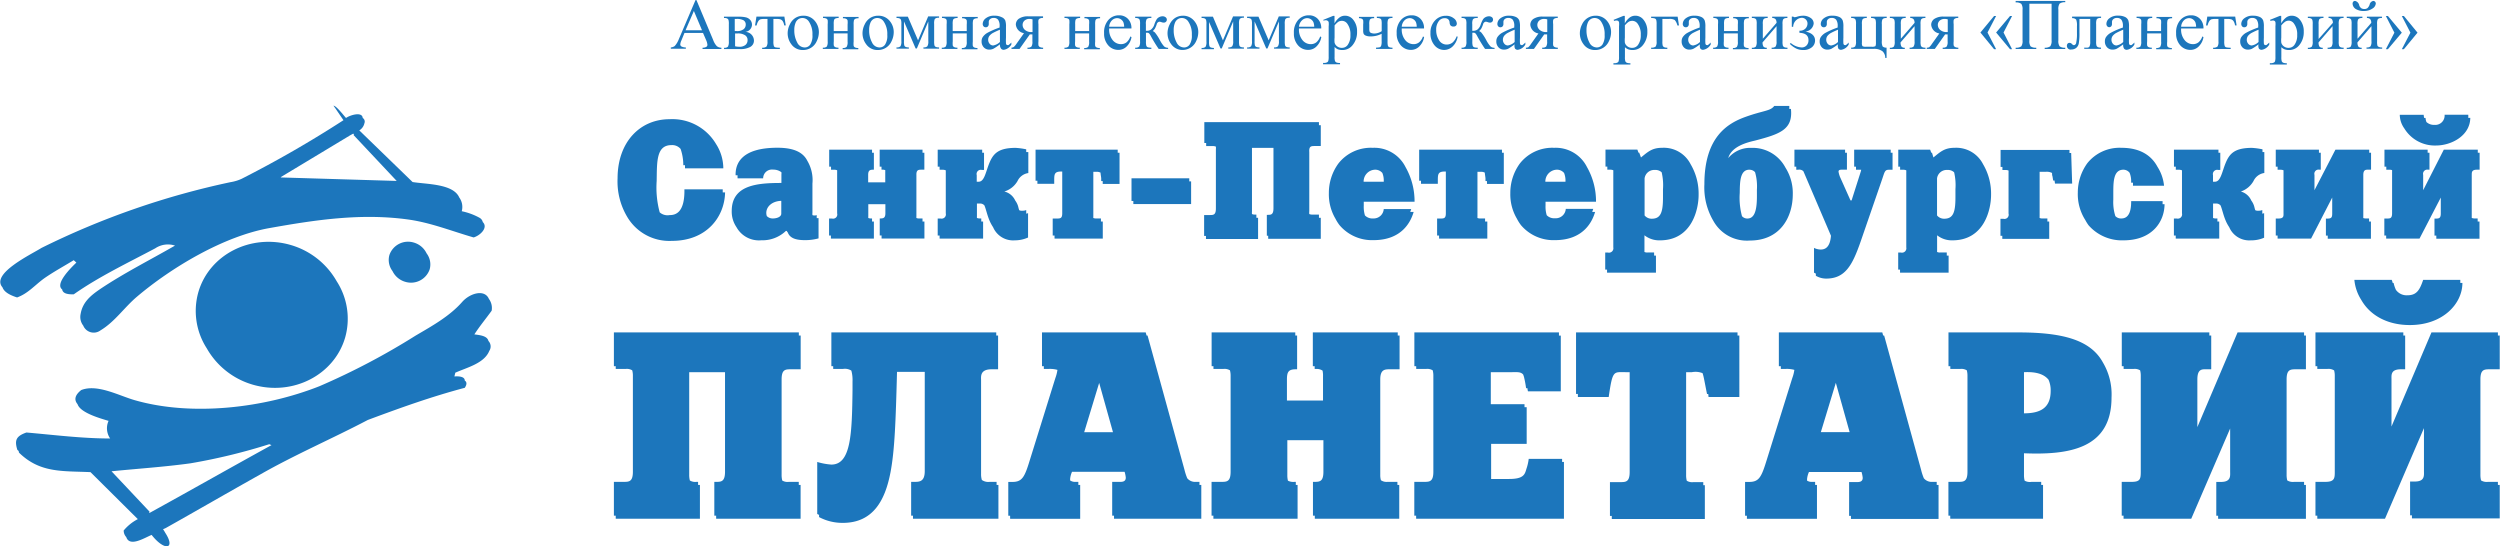 <svg id="Слой_1" data-name="Слой 1" xmlns="http://www.w3.org/2000/svg" viewBox="0 0 380.4 83.13"><defs><style>.cls-1{fill:#1c76bc;}</style></defs><title>New Logo</title><path class="cls-1" d="M350.64,58.44H340.5l-6.12,14.41V65.6c0-1.67.76-1.55,1.43-1.55h0.68V58.91H336.2V58.44H322.88v5.14h0.28V64h1.51a1.55,1.55,0,0,1,1,.21,3.12,3.12,0,0,1,.1.87V79.59c0,1.16-.08,1.59-1.39,1.59h-1.51v5.14h0.28v0.47h10.3l5.92-13.73v6.54c0,0.64.16,1.59-1.39,1.59h-0.72v5.14h0.28v0.47h13.36V81.65h-0.28V81.18h-1.51a1.62,1.62,0,0,1-1.05-.22,3.14,3.14,0,0,1-.1-0.87V65.6c0-1.51.56-1.55,1.43-1.55h1.51V58.91h-0.28V58.44Z" transform="translate(-0.03 -7.86)"/><path class="cls-1" d="M307.13,58.44H296.51v5.14h0.28V64h1.51a1.55,1.55,0,0,1,1,.21,3.13,3.13,0,0,1,.1.87V79.63c0,1.51-.56,1.55-1.39,1.55h-1.51v5.14h0.28v0.47h14.12V81.65h-0.28V81.18h-1.47A1.62,1.62,0,0,1,308.1,81a3.14,3.14,0,0,1-.1-0.87v-3.3c6.84,0.28,13.32-.68,13.32-8.48A9.52,9.52,0,0,0,320,63C318.08,59.49,313.67,58.44,307.13,58.44ZM308,70.75V64.49c1.8-.08,3,0.26,3.73,1.14a3.94,3.94,0,0,1,.33,1.7C312.06,69.75,310.72,70.76,308,70.75Z" transform="translate(-0.03 -7.86)"/><path class="cls-1" d="M366.71,57.32c5.05,0,8-3.26,8-6.41h-0.32c0-.16,0-0.31,0-0.47h-5.65c-0.52,1.55-1,2.35-2.39,2.35a2,2,0,0,1-1.76-.83,5.19,5.19,0,0,1-.35-1.05h-0.15c0-.15-0.09-0.3-0.13-0.47h-5.69a6.85,6.85,0,0,0,1.06,3.07C360.69,55.89,363.35,57.32,366.71,57.32Z" transform="translate(-0.03 -7.86)"/><path class="cls-1" d="M380.15,58.44H370l-6.08,14.32V65.6c0-.64-0.16-1.55,1.43-1.55H366V58.91h-0.28V58.44H352.35v5.14h0.28V64h1.51a1.61,1.61,0,0,1,1.05.22,3.13,3.13,0,0,1,.1.87V79.59c0,1,0,1.59-1.43,1.59h-1.51v5.14h0.28v0.47h10.3L368.86,73h0v6.54c0,0.64.16,1.59-1.39,1.59h-0.72v5.14h0.28v0.47h13.36V81.65h-0.28V81.18h-1.51a1.62,1.62,0,0,1-1.05-.22,3.14,3.14,0,0,1-.1-0.87V65.6c0-1.51.56-1.55,1.43-1.55h1.51V58.91h-0.28V58.44Z" transform="translate(-0.03 -7.86)"/><path class="cls-1" d="M6.73,50.23c1.43-1,3-1.85,4.52-2.78l0.4,0.37c-0.8.75-3.31,3.24-2.16,4.08,0.07,0.48.55,0.79,1.77,0.74,3.84-2.7,8.25-4.79,12.4-7a3.45,3.45,0,0,1,3-.41c-3.82,2.2-7.77,4.18-11.43,6.64-1.46,1-2.63,2-2.93,3.75a2.15,2.15,0,0,0,.4,1.79,1.72,1.72,0,0,0,2.62.72c2.19-1.31,3.63-3.51,5.58-5.15C26.08,48.6,34,43.82,41,42.57s14-2.31,21.21-1.3c3.39,0.48,6.6,1.77,9.89,2.72,1-.3,2.25-1.49,1.39-2.34A1,1,0,0,0,73,41a9.65,9.65,0,0,0-2.71-1,2.45,2.45,0,0,0-.38-2.09c-0.91-2.1-4.95-2-7.1-2.35l-8.11-7.86a1.69,1.69,0,0,0,.78-1.09,0.65,0.65,0,0,0-.26-0.8c-0.07-1-1.91-.45-2.54,0-0.35-.37-1.47-1.86-1.91-1.87L51.1,24.4h0l1.19,1.75a169.93,169.93,0,0,1-15.5,8.92,6.51,6.51,0,0,1-1.7.51,121.56,121.56,0,0,0-28.74,10c-1.59,1-7.77,3.93-5.94,6,0.19,0.57.83,1.1,2.22,1.54C4.3,52.51,5.27,51.3,6.73,50.23ZM53.29,28.46l0.49-.27,0.13,0.14-0.1.06,6.58,7-17.62-.53,0-.06Z" transform="translate(-0.03 -7.86)"/><path class="cls-1" d="M151.62,81.18h-1a1.69,1.69,0,0,1-1.19-.29,3,3,0,0,1-.12-0.92V65.72c0-.52-0.2-1.67,1.59-1.67h1V58.91h-0.28V58.44H126.53v5.14h0.28V64h1.47a1.84,1.84,0,0,1,1.29.25,5.34,5.34,0,0,1,.18,1.64v1.31c-0.08,6.73-.24,11.35-3.22,11.35a9.7,9.7,0,0,1-2.15-.4v7.92l0.28,0.13v0.34a7.57,7.57,0,0,0,3.62.88c4.65,0,6.44-3.51,7.24-7.65,0.64-3.35.8-7.65,1-15.33h4.22V79.55c0,1.63-.84,1.63-1.59,1.63h-0.48v5.14h0.28v0.47h13V81.65h-0.28V81.18Z" transform="translate(-0.03 -7.86)"/><path class="cls-1" d="M121.59,58.44H93.44v5.14h0.28V64h1.51a1.55,1.55,0,0,1,1,.21,3.13,3.13,0,0,1,.1.87V79.63c0,1.51-.56,1.55-1.39,1.55H93.44v5.14h0.28v0.47h12.81V81.65h-0.28V81.18H106a1.56,1.56,0,0,1-1-.21,3.17,3.17,0,0,1-.1-0.87V64.49h5.45V79.63c0,1.59-.64,1.55-1.43,1.55h-0.2v5.14H109v0.47h12.85V81.65h-0.28V81.18h-1.51a1.56,1.56,0,0,1-1-.2,3.36,3.36,0,0,1-.1-0.93V65.6c0-1.51.56-1.55,1.39-1.55h1.51V58.91h-0.28V58.44Z" transform="translate(-0.03 -7.86)"/><path class="cls-1" d="M264.45,58.44H239.84V67.8h0.28v0.47h4.69c0.6-4.14.72-3.78,2.59-3.78H248V79.67c0,1.51-.56,1.55-1.43,1.55H245v5.14h0.28v0.47h14.16V81.69H259.2V81.22h-1.51a1.55,1.55,0,0,1-1-.21,3.16,3.16,0,0,1-.1-0.87V64.49h0.88a2.91,2.91,0,0,1,1.62.15c0.19,0.52.33,1.46,0.68,3.17h0.19L260,68.27h4.69V58.91h-0.28V58.44Z" transform="translate(-0.03 -7.86)"/><path class="cls-1" d="M212.63,58.44H199.79v5.14h0.28V64h0.2a1.66,1.66,0,0,1,1,.25,3.68,3.68,0,0,1,.07.88V68.8h-5.49V65.64c0-1.15.2-1.59,1.35-1.59h0.2V58.91h-0.28V58.44H184.39v5.14h0.28V64h1.51a1.55,1.55,0,0,1,1,.21,3.12,3.12,0,0,1,.1.87V79.63c0,1.51-.56,1.55-1.39,1.55h-1.51v5.14h0.28v0.47h12.81V81.65H197.2V81.18H197A1.77,1.77,0,0,1,196,81a3.54,3.54,0,0,1-.09-0.9V74.84h5.49v4.79c0,1.51-.56,1.55-1.39,1.55h-0.2v5.14h0.28v0.47h12.85V81.65h-0.28V81.18h-1.51a1.51,1.51,0,0,1-1-.25,2.8,2.8,0,0,1-.1-0.83V65.6c0-1.51.68-1.55,1.43-1.55h1.51V58.91h-0.28V58.44Z" transform="translate(-0.03 -7.86)"/><path class="cls-1" d="M237.77,77.68h-5.13a7.44,7.44,0,0,1-.36,1.55c-0.24.84-.44,1.51-2.62,1.51h-2.74V75.4h5.41V69.82H232V69.36h-5.13V64.49h3.18c0.81,0,1.35-.08,1.74.35a3.46,3.46,0,0,1,.13.38,15.69,15.69,0,0,1,.32,1.71h0.21c0,0.19.05,0.36,0.07,0.47h5l0-8.48h-0.28V58.44h-22v5.14h0.28V64h1.51a1.55,1.55,0,0,1,1,.21,3.13,3.13,0,0,1,.1.87V79.63c0,1.51-.56,1.55-1.39,1.55h-1.51v5.14h0.28v0.47H238V78.15h-0.28V77.68Z" transform="translate(-0.03 -7.86)"/><path class="cls-1" d="M182.56,81.18H182a1.54,1.54,0,0,1-1.32-.55,8.65,8.65,0,0,1-.43-1.33l-5.61-20.39h-0.15l-0.13-.47H158.58v5.14h0.28V64h0.68a4.2,4.2,0,0,1,1.39.14,5.89,5.89,0,0,1-.32,1.26L156.75,77.8c-0.79,2.59-1.15,3.39-2.66,3.39h-0.64v5.14h0.28v0.47h10.66V81.65h-0.28V81.18h-0.4a1.36,1.36,0,0,1-.84-0.21,1.55,1.55,0,0,1,0-.32,3.43,3.43,0,0,1,.28-1h8a4.45,4.45,0,0,1,.18.89c0,0.72-.72.64-1.07,0.64h-1v5.14h0.28v0.47h13.28V81.65h-0.28V81.18ZM165,73.62l2.28-7.5h0l2.1,7.5H165Z" transform="translate(-0.03 -7.86)"/><path class="cls-1" d="M294.68,81.18h-0.6a1.54,1.54,0,0,1-1.32-.55,8.65,8.65,0,0,1-.43-1.33l-5.61-20.39h-0.15l-0.13-.47H270.7v5.14H271V64h0.67a4.2,4.2,0,0,1,1.39.14,5.86,5.86,0,0,1-.32,1.26L268.87,77.8c-0.8,2.59-1.15,3.39-2.67,3.39h-0.64v5.14h0.28v0.47h10.66V81.65h-0.28V81.18h-0.4A1.36,1.36,0,0,1,275,81a1.48,1.48,0,0,1,0-.32,3.43,3.43,0,0,1,.28-1h8a4.44,4.44,0,0,1,.18.89c0,0.72-.72.64-1.07,0.64h-1v5.14h0.28v0.47H295V81.65h-0.28V81.18Zm-17.59-7.57,2.28-7.5h0l2.1,7.5h-4.43Z" transform="translate(-0.03 -7.86)"/><path class="cls-1" d="M44.27,45.14c-6.08-1.77-12.4,1.45-14.06,7.18a10.5,10.5,0,0,0,1.28,8.54,11.83,11.83,0,0,0,7,5.53c6.08,1.77,12.4-1.45,14.06-7.18a10.5,10.5,0,0,0-1.28-8.54A11.83,11.83,0,0,0,44.27,45.14Z" transform="translate(-0.03 -7.86)"/><path class="cls-1" d="M70.35,53.81c-1.92,2.18-4.58,3.65-7.07,5.11a106.83,106.83,0,0,1-14.63,7.7c-8.38,3.32-19.39,4.65-28.16,2.12-2.39-.69-5.66-2.49-8.1-1.53-1.06.84-1.06,1.55-.56,2.15,0.42,1.3,3.37,2.14,4.72,2.54a2.73,2.73,0,0,0,.24,2.68c-4.27,0-8.49-.54-12.74-0.91-1.53.54-1.85,1.14-1.38,2.64l0.21,0.18c0,0.09,0,.18.08,0.28,3.18,3.08,6.57,2.74,10.84,2.93L21,86.85a7,7,0,0,0-2.15,1.73,1.46,1.46,0,0,0,.39,1c0.51,1.54,2.67.18,3.86-.33,2,2.55,3.69,2.15,2.08-.31-0.09-.17-0.21-0.36-0.34-0.56a3.73,3.73,0,0,0,.42-0.18c4.82-2.71,9.61-5.48,14.43-8.18C45,77,50.61,74.59,56,71.76c4.87-1.82,9.72-3.56,14.75-4.89,0.39-.59.28-0.92,0-1.1,0-.61-0.87-0.68-1.58-0.63l0.14-.57c1.76-.79,4.4-1.41,5.17-3.32a1.21,1.21,0,0,0-.13-1.51c-0.18-.76-1.21-0.88-2.14-1,0.81-1.26,1.74-2.37,2.63-3.6a2.32,2.32,0,0,0-.42-1.8C73.78,51.83,71.55,52.45,70.35,53.81ZM22.8,85.9l-0.1-.11,0.1-.06L17,79.57c4-.4,8-0.66,12-1.21A89.51,89.51,0,0,0,41,75.45l0.34,0.14C35.14,79,29,82.49,22.8,85.9Z" transform="translate(-0.03 -7.86)"/><path class="cls-1" d="M63,44.77a3,3,0,0,0-3.72,1.9,2.79,2.79,0,0,0,.47,2.43,3.11,3.11,0,0,0,1.94,1.64,3,3,0,0,0,3.72-1.9,2.79,2.79,0,0,0-.47-2.43A3.11,3.11,0,0,0,63,44.77Z" transform="translate(-0.03 -7.86)"/><path class="cls-1" d="M277.91,50.25c2.93,0,4-2.12,5.22-5.59l3.25-9.42c0.42-1.21.42-1.55,1.06-1.55H288V31.1h-0.28V30.63h-5.56v2.59h0.28v0.47h0.78c0,0.16-.09.37-0.1,0.42l-1.35,4.24h-0.17L280,34.77a3.85,3.85,0,0,1-.22-0.79c0-.25.2-0.3,0.49-0.3h0.79V31.1h-0.28V30.63h-7.71v2.59h0.28v0.47h0.27a0.9,0.9,0,0,1,.81.22l0.11,0.25,4.09,9.57c-0.15,1.9-1,2.1-1.58,2.1a2.37,2.37,0,0,1-1-.25v3.77l0.28,0.14v0.33A3.08,3.08,0,0,0,277.91,50.25Z" transform="translate(-0.03 -7.86)"/><path class="cls-1" d="M267.08,29.25c3.82-1,5.78-1.68,5.46-4.81h-0.25c0-.15,0-0.3,0-0.46l-2.29,0c-0.59.79-1.58,0.67-4.33,1.65s-6.3,3.06-6.3,10.25a10,10,0,0,0,1.36,5.58,5.84,5.84,0,0,0,5.57,3c4.58,0,6.52-3.53,6.52-7.05a7.25,7.25,0,0,0-1.12-4.05,5.64,5.64,0,0,0-5.19-3A4.35,4.35,0,0,0,263,31.91C263.52,30.06,266.06,29.49,267.08,29.25Zm-0.86,4.44a1.1,1.1,0,0,1,.86.37,7.81,7.81,0,0,1,.28,2.69c0,1.55.15,4.36-1.43,4.36a1.06,1.06,0,0,1-.84-0.36,10.68,10.68,0,0,1-.34-3.53C264.77,35.58,264.77,33.68,266.22,33.68Z" transform="translate(-0.03 -7.86)"/><path class="cls-1" d="M242.88,38.56a10.52,10.52,0,0,0-1.37-5.27,5.31,5.31,0,0,0-5-2.94,6.26,6.26,0,0,0-5.22,2.39,7.58,7.58,0,0,0-1.45,4.51,7.26,7.26,0,0,0,1,3.88,6.3,6.3,0,0,0,.63,1,6.48,6.48,0,0,0,5.17,2.27c4.36,0,5.69-2.86,6.1-4.29h-0.44c0.06-.17.11-0.33,0.16-0.47h-4.18a1.53,1.53,0,0,1-1.62,1.43,1.61,1.61,0,0,1-1.28-.46,4.45,4.45,0,0,1-.18-1.47V38.56h7.73Zm-6-4.88a1.42,1.42,0,0,1,1.14.5,3.09,3.09,0,0,1,.21,1.33h-3.06A1.8,1.8,0,0,1,236.9,33.68Z" transform="translate(-0.03 -7.86)"/><path class="cls-1" d="M200.05,30.08H201V26.91h-0.28V26.44H183.28v3.18h0.28v0.47h0.93a1.2,1.2,0,0,1,.55.08,2.22,2.22,0,0,1,0,.41v9c0,0.94-.34,1-0.86,1h-0.93v3.18h0.28v0.47h7.93V41H191.2V40.51h-0.12a1.2,1.2,0,0,1-.55-0.08,2.2,2.2,0,0,1,0-.41V30.36h3.27v9.19c0,1-.39,1-0.89,1h-0.12v3.18H193v0.47h8V41h-0.28V40.51h-0.93a1.22,1.22,0,0,1-.54-0.08,2.39,2.39,0,0,1,0-.44V31C199.19,30.11,199.53,30.08,200.05,30.08Z" transform="translate(-0.03 -7.86)"/><path class="cls-1" d="M252.61,44.43c4.95,0,5.88-4.88,5.88-6.88a8.8,8.8,0,0,0-1.22-4.71,4.57,4.57,0,0,0-4.33-2.49c-1.52,0-2.14.59-3.22,1.47l-0.27-.73h-0.11l-0.17-.47h-4.85v2.59h0.28v0.47H245a1.1,1.1,0,0,1,.51.09,1.59,1.59,0,0,1,0,.23V45.5a0.67,0.67,0,0,1-.81.79h-0.42v2.59h0.28v0.47H252V46.75h-0.28V46.28h-1a1,1,0,0,1-.47-0.08,1.72,1.72,0,0,1,0-.24v-2.3A3.61,3.61,0,0,0,252.61,44.43ZM250.27,35a1.48,1.48,0,0,1,1.55-1.28,1.38,1.38,0,0,1,1.05.36,8.58,8.58,0,0,1,.2,2.57v1.26c0,2.24-.34,3.23-1.7,3.23a1.38,1.38,0,0,1-1.1-.5V35Z" transform="translate(-0.03 -7.86)"/><path class="cls-1" d="M225.31,34a1.27,1.27,0,0,1,.65.13c0,0.21.06,0.49,0.1,0.84l0,0.44h0.23v0l0,0.44h2.56V31.1h-0.28V30.63h-12.6v4.73h0.28v0.47h2.56l0-.44c0-1,0-1.43,1.06-1.43h0.16v6.36c0,0.74-.27.79-0.76,0.79H218.7v2.59H219v0.47h7.34V41.57H226V41.1h-0.69a1.09,1.09,0,0,1-.47-0.07,1.81,1.81,0,0,1,0-.25V34h0.44Z" transform="translate(-0.03 -7.86)"/><path class="cls-1" d="M372,25.33a1.42,1.42,0,0,1-1.55,1.53,1.67,1.67,0,0,1-1.21-.43,2,2,0,0,1-.14-0.63h-0.21a2.31,2.31,0,0,1-.07-0.47h-3.64a3.62,3.62,0,0,0,.69,2.07A5.43,5.43,0,0,0,370.69,30c2.36,0,5.19-1.5,5.22-4.21h-0.31a3.74,3.74,0,0,0,0-.47H372Z" transform="translate(-0.03 -7.86)"/><path class="cls-1" d="M297.11,44.43c4.95,0,5.88-4.88,5.88-6.88a8.8,8.8,0,0,0-1.22-4.71,4.57,4.57,0,0,0-4.33-2.49c-1.52,0-2.14.59-3.22,1.47L294,31.1h-0.11l-0.17-.47h-4.85v2.59h0.28v0.47h0.42a1.1,1.1,0,0,1,.52.09,1.59,1.59,0,0,1,0,.23V45.5a0.67,0.67,0,0,1-.81.79h-0.42v2.59h0.28v0.47h7.39V46.75h-0.28V46.28h-1a1,1,0,0,1-.47-0.08,1.72,1.72,0,0,1,0-.24v-2.3A3.61,3.61,0,0,0,297.11,44.43ZM294.77,35a1.48,1.48,0,0,1,1.55-1.28,1.38,1.38,0,0,1,1.05.36,8.54,8.54,0,0,1,.2,2.57v1.26c0,2.24-.34,3.23-1.7,3.23a1.38,1.38,0,0,1-1.1-.5V35Z" transform="translate(-0.03 -7.86)"/><path class="cls-1" d="M376.91,33.68h0.42V31.1h-0.28V30.63h-5.17l-3.14,6.17V34.47a0.64,0.64,0,0,1,.74-0.79h0.22V31.1h-0.28V30.63h-6.57v2.59h0.28v0.47h0.39a1.1,1.1,0,0,1,.49.06,1.79,1.79,0,0,1,0,.26v6.31c0,0.81-.34.79-0.79,0.79h-0.39v2.59h0.28v0.47h5.07l3.24-6.25v2.41c0,0.74-.27.79-0.76,0.79h-0.2v2.59h0.28v0.47h6.57V41.57h-0.28V41.1h-0.42a1.23,1.23,0,0,1-.48-0.08c0-.08,0-0.16,0-0.24V34.47C376.15,34.18,376.05,33.68,376.91,33.68Z" transform="translate(-0.03 -7.86)"/><path class="cls-1" d="M360.79,44.16V41.57h-0.28V41.1h-0.39a1.28,1.28,0,0,1-.49-0.06,2,2,0,0,1,0-.26V34.47c0-.86.47-0.79,0.79-0.79h0.39V31.1h-0.28V30.63h-5.14L352.2,36.8V34.47a0.64,0.64,0,0,1,.76-0.79h0.2V31.1h-0.28V30.63h-6.57v2.59h0.28v0.47H347a1.18,1.18,0,0,1,.49.08c0,0.08,0,.17,0,0.24v6.31c0,0.37.07,0.79-.76,0.79h-0.42v2.59h0.28v0.47h5.09l3.22-6.25v2.41c0,0.62-.12.79-0.74,0.79h-0.22v2.59h0.28v0.47h6.57Z" transform="translate(-0.03 -7.86)"/><path class="cls-1" d="M311.34,34a1.72,1.72,0,0,1,.93.18c0,0.16,0,.34.07,0.53l0.1,0.62h0.21l0.07,0.47h2.61l-0.15-4.66h-0.26l0-.47H304.44v2.59h0.28v0.47h0.44a1.11,1.11,0,0,1,.49.08,1.75,1.75,0,0,1,0,.24v6.31a0.64,0.64,0,0,1-.79.79h-0.44v2.59h0.28v0.47h7.14V41.57h-0.28V41.1h-0.69a1.12,1.12,0,0,1-.49-0.07,1.81,1.81,0,0,1,0-.25V34h1Z" transform="translate(-0.03 -7.86)"/><path class="cls-1" d="M323.13,33.68a1.21,1.21,0,0,1,.94.47,3.4,3.4,0,0,1,.23,1.5h0.28a4.25,4.25,0,0,1,0,.47h4.73a6.48,6.48,0,0,0-1-2.88c-0.77-1.45-2.33-2.89-5.48-2.89a6.28,6.28,0,0,0-5.19,2.34,7.6,7.6,0,0,0-1.45,4.46,7.33,7.33,0,0,0,1.14,4.19,6.57,6.57,0,0,0,.49.79,6.74,6.74,0,0,0,5.32,2.3c4.38,0,6.23-2.84,6.25-5.5h-0.3c0-.16,0-0.31,0-0.47h-4.78c0,0.94-.1,2.64-1.48,2.64a1.17,1.17,0,0,1-.93-0.36,7.08,7.08,0,0,1-.31-2.5V37C321.6,35.43,321.65,33.68,323.13,33.68Z" transform="translate(-0.03 -7.86)"/><path class="cls-1" d="M342.92,35.41a2.16,2.16,0,0,1,1.65-1.23V31L344.29,31V30.58a10.89,10.89,0,0,0-1.6-.22c-2.83,0-3.52,1-4.14,2.64-0.47,1.28-.69,2.51-1.5,2.51h-0.29v-1a0.65,0.65,0,0,1,.79-0.79h0.32V31.1h-0.28V30.63h-6.77v2.59h0.28v0.47h0.44a1.15,1.15,0,0,1,.5.09c0,0.07,0,.15,0,0.23v6.31a0.65,0.65,0,0,1-.79.79h-0.44v2.59h0.28v0.47h6.62V41.57h-0.28V41.1h-0.17a1.12,1.12,0,0,1-.49-0.07,1.8,1.8,0,0,1,0-.25V38.83h0.47a0.85,0.85,0,0,1,.67.29c0.27,0.63.43,1.59,0.9,2.58a6.1,6.1,0,0,0,.42.73,3.31,3.31,0,0,0,3.31,2,4.87,4.87,0,0,0,2-.4V40.29a1.31,1.31,0,0,1-.28.08V39.82a1.35,1.35,0,0,1-.59.1,0.8,0.8,0,0,1-.48-0.08,4.56,4.56,0,0,1-.13-0.46,2.7,2.7,0,0,0-.47-1A2.46,2.46,0,0,0,341,37,3.49,3.49,0,0,0,342.92,35.41Z" transform="translate(-0.03 -7.86)"/><path class="cls-1" d="M156.46,44V40.29a1.3,1.3,0,0,1-.28.08V39.82a1.34,1.34,0,0,1-.59.1,0.8,0.8,0,0,1-.48-0.08,4.58,4.58,0,0,1-.13-0.46,2.71,2.71,0,0,0-.47-1A2.46,2.46,0,0,0,152.85,37a3.49,3.49,0,0,0,2-1.58,2.16,2.16,0,0,1,1.65-1.23V31L156.18,31V30.58a10.87,10.87,0,0,0-1.6-.22c-2.83,0-3.52,1-4.14,2.64-0.47,1.28-.69,2.51-1.5,2.51h-0.29v-1a0.64,0.64,0,0,1,.79-0.79h0.32V31.1h-0.28V30.63h-6.77v2.59H143v0.47h0.44a1.17,1.17,0,0,1,.5.09c0,0.08,0,.15,0,0.23v6.31a0.65,0.65,0,0,1-.79.79h-0.44v2.59H143v0.47h6.62V41.57h-0.28V41.1h-0.17a1.1,1.1,0,0,1-.49-0.08,1.78,1.78,0,0,1,0-.25V38.83h0.47a0.85,0.85,0,0,1,.67.29c0.27,0.63.43,1.59,0.9,2.58a6.38,6.38,0,0,0,.42.73,3.31,3.31,0,0,0,3.31,2A4.87,4.87,0,0,0,156.46,44Z" transform="translate(-0.03 -7.86)"/><path class="cls-1" d="M124.58,41.05l-0.28,0V40.59a0.9,0.9,0,0,1-.65,0,2,2,0,0,1,0-.38V35.8a5.75,5.75,0,0,0-.77-3.46c-0.58-1.17-1.84-2-4.55-2-5.44,0-6.42,2.37-6.37,4.19h0.3a4.34,4.34,0,0,0,0,.47h3.89a1.34,1.34,0,0,1,1.53-1.33,2,2,0,0,1,1.25.4,1.21,1.21,0,0,1,0,.32v1.31c-3.59,0-7.56.27-7.56,4.26a4.19,4.19,0,0,0,.72,2.46,3.9,3.9,0,0,0,3.79,2A5.16,5.16,0,0,0,119.61,43l0.13,0a1.4,1.4,0,0,0,.17.25c0.32,0.86,1.25,1.15,2.6,1.15a7.55,7.55,0,0,0,2.07-.27V41.05Zm-5.67-.69c0,0.54-.76.74-1.26,0.74a1.24,1.24,0,0,1-.94-0.36,1.53,1.53,0,0,1-.08-0.48c0-1,.93-1.8,2.28-1.84v1.94Z" transform="translate(-0.03 -7.86)"/><path class="cls-1" d="M214.6,40.14c0.06-.17.12-0.33,0.16-0.47h-4.18A1.53,1.53,0,0,1,209,41.1a1.61,1.61,0,0,1-1.28-.46,4.45,4.45,0,0,1-.18-1.47V38.56h7.73a10.52,10.52,0,0,0-1.37-5.27,5.31,5.31,0,0,0-5-2.94,6.26,6.26,0,0,0-5.22,2.39,7.57,7.57,0,0,0-1.45,4.51,7.26,7.26,0,0,0,1,3.88,6.25,6.25,0,0,0,.63,1,6.48,6.48,0,0,0,5.17,2.27c4.36,0,5.69-2.86,6.1-4.29H214.6Zm-5.37-6.46a1.42,1.42,0,0,1,1.14.5,3.12,3.12,0,0,1,.21,1.33h-3.06A1.8,1.8,0,0,1,209.23,33.68Z" transform="translate(-0.03 -7.86)"/><path class="cls-1" d="M102.2,29.94a1.67,1.67,0,0,1,1.39.58A7.53,7.53,0,0,1,104,33h0.26c0,0.15,0,.31,0,0.47h5.83A6.87,6.87,0,0,0,109,29.8,7.72,7.72,0,0,0,101.9,26c-4.48,0-7.9,3.47-7.9,9a10.51,10.51,0,0,0,1.45,5.83,7.44,7.44,0,0,0,6.83,3.68c5.29,0,8-3.65,8.08-7.37H110c0-.16,0-0.31,0-0.47h-5.83c0.07,3.65-1.43,3.92-2.26,3.92a1.8,1.8,0,0,1-1.5-.42,14.48,14.48,0,0,1-.46-4.78C100,32.53,99.86,29.94,102.2,29.94Z" transform="translate(-0.03 -7.86)"/><path class="cls-1" d="M140.21,33.68h0.47V31.1H140.4V30.63h-6.52v2.59h0.28v0.46h0.1a1.11,1.11,0,0,1,.47.07,2,2,0,0,1,0,.25v1.6h-2.6V34.47c0-.71.3-0.79,0.76-0.79H133V31.1h-0.28V30.63h-6.52v2.59h0.28v0.47h0.44a1.11,1.11,0,0,1,.49.08,1.73,1.73,0,0,1,0,.24v6.31a0.64,0.64,0,0,1-.79.79h-0.44v2.59h0.28v0.47H133V41.57h-0.28V41.1h-0.1a1.09,1.09,0,0,1-.47-0.07,1.82,1.82,0,0,1,0-.25V38.93h2.6v1.38c0,0.71-.3.79-0.76,0.79h-0.1v2.59h0.28v0.47h6.52V41.57H140.4V41.1h-0.47a1,1,0,0,1-.46-0.07,1.64,1.64,0,0,1,0-.25V34.47C139.45,33.71,139.79,33.68,140.21,33.68Z" transform="translate(-0.03 -7.86)"/><path class="cls-1" d="M166.84,34a1.27,1.27,0,0,1,.65.13c0,0.21.06,0.49,0.1,0.84l0,0.44h0.23v0l0,0.44h2.56V31.1h-0.28V30.63H157.6v4.73h0.28v0.47h2.56l0-.44c0-1,0-1.43,1.06-1.43h0.16v6.36c0,0.74-.27.79-0.76,0.79h-0.69v2.59h0.28v0.47h7.34V41.57h-0.28V41.1h-0.69a1.11,1.11,0,0,1-.47-0.07,1.83,1.83,0,0,1,0-.25V34h0.44Z" transform="translate(-0.03 -7.86)"/><polygon class="cls-1" points="181.24 31.05 181.24 27.6 180.96 27.6 180.96 27.13 172.17 27.13 172.17 30.58 172.45 30.58 172.45 31.05 181.24 31.05"/><path class="cls-1" d="M107,12.87h-2.82L103.72,14a1.83,1.83,0,0,0-.18.63,0.37,0.37,0,0,0,.16.29,1.38,1.38,0,0,0,.69.16v0.2h-2.29v-0.2a1.23,1.23,0,0,0,.59-0.21,3.3,3.3,0,0,0,.61-1l2.56-6H106l2.54,6.06a2.75,2.75,0,0,0,.56.95,1.13,1.13,0,0,0,.7.24v0.2h-2.87v-0.2a1.08,1.08,0,0,0,.59-0.14,0.37,0.37,0,0,0,.15-0.3,2.23,2.23,0,0,0-.21-0.75Zm-0.15-.4-1.24-2.94-1.27,2.94h2.5Z" transform="translate(-0.03 -7.86)"/><path class="cls-1" d="M113.41,12.71A1.35,1.35,0,0,1,114.75,14a1.09,1.09,0,0,1-.56,1,3.08,3.08,0,0,1-1.57.33H110.2v-0.2a0.73,0.73,0,0,0,.6-0.18,1.54,1.54,0,0,0,.13-0.78V11.55a2.15,2.15,0,0,0-.06-0.68,0.55,0.55,0,0,0-.18-0.19,1,1,0,0,0-.5-0.08v-0.2h2.27a4.52,4.52,0,0,1,1.06.1,1.27,1.27,0,0,1,.67.4,1.08,1.08,0,0,1,.26.73A1.12,1.12,0,0,1,113.41,12.71Zm-1.58-.12h0.28a1.62,1.62,0,0,0,1.06-.28,0.87,0.87,0,0,0,.33-0.68,0.74,0.74,0,0,0-.33-0.68,2.07,2.07,0,0,0-1.06-.21h-0.28v1.85Zm0,2.29a2.1,2.1,0,0,0,.64.09,1.39,1.39,0,0,0,1-.28,0.92,0.92,0,0,0,.31-0.72,0.85,0.85,0,0,0-.4-0.76,2,2,0,0,0-1.12-.26h-0.38v1.92Z" transform="translate(-0.03 -7.86)"/><path class="cls-1" d="M115.13,10.39h4.25l0.21,1.33h-0.24a1.54,1.54,0,0,0-.21-0.62,0.73,0.73,0,0,0-.34-0.29,2.16,2.16,0,0,0-.66-0.07h-0.43v3.42a2.14,2.14,0,0,0,.07.7,0.34,0.34,0,0,0,.22.2,3.11,3.11,0,0,0,.69.06v0.2H116v-0.2a1,1,0,0,0,.66-0.17,1.31,1.31,0,0,0,.15-0.79V10.74h-0.44a2.32,2.32,0,0,0-.63.06,0.7,0.7,0,0,0-.32.27,2,2,0,0,0-.26.66h-0.24Z" transform="translate(-0.03 -7.86)"/><path class="cls-1" d="M122.27,10.25a2.18,2.18,0,0,1,1.79.85,2.61,2.61,0,0,1,.57,1.67,3.13,3.13,0,0,1-.32,1.34,2.25,2.25,0,0,1-2.11,1.36,2.08,2.08,0,0,1-1.77-.89,2.74,2.74,0,0,1-.55-1.68,3,3,0,0,1,.34-1.34,2.29,2.29,0,0,1,.88-1A2.27,2.27,0,0,1,122.27,10.25Zm-0.17.35a1.12,1.12,0,0,0-.57.17,1.19,1.19,0,0,0-.46.59,2.86,2.86,0,0,0-.18,1.09,3.79,3.79,0,0,0,.43,1.85,1.27,1.27,0,0,0,1.13.78,1,1,0,0,0,.86-0.43,2.45,2.45,0,0,0,.34-1.48,3.37,3.37,0,0,0-.56-2.06A1.16,1.16,0,0,0,122.11,10.6Z" transform="translate(-0.03 -7.86)"/><path class="cls-1" d="M126.9,12.59H129v-1a3,3,0,0,0,0-.61,0.42,0.42,0,0,0-.19-0.24,1,1,0,0,0-.52-0.1v-0.2h2.38v0.2a1.18,1.18,0,0,0-.49.08,0.4,0.4,0,0,0-.21.22,2.41,2.41,0,0,0-.05.66v2.61a2.92,2.92,0,0,0,0,.62,0.4,0.4,0,0,0,.2.24,1,1,0,0,0,.51.09v0.2h-2.38v-0.2a0.81,0.81,0,0,0,.6-0.16,1.33,1.33,0,0,0,.15-0.79V12.94H126.9v1.22a3,3,0,0,0,0,.62,0.41,0.41,0,0,0,.2.24,1,1,0,0,0,.51.09v0.2h-2.38v-0.2a0.77,0.77,0,0,0,.61-0.17,1.46,1.46,0,0,0,.13-0.78V11.55a2.92,2.92,0,0,0,0-.62,0.4,0.4,0,0,0-.2-0.24,1.07,1.07,0,0,0-.51-0.09v-0.2h2.38v0.2a1.17,1.17,0,0,0-.49.08,0.39,0.39,0,0,0-.21.22,2.41,2.41,0,0,0-.05.66v1Z" transform="translate(-0.03 -7.86)"/><path class="cls-1" d="M133.66,10.25a2.18,2.18,0,0,1,1.79.85,2.61,2.61,0,0,1,.57,1.67,3.13,3.13,0,0,1-.32,1.34,2.25,2.25,0,0,1-2.11,1.36,2.08,2.08,0,0,1-1.77-.89,2.74,2.74,0,0,1-.55-1.68,3,3,0,0,1,.34-1.34,2.29,2.29,0,0,1,.88-1A2.27,2.27,0,0,1,133.66,10.25Zm-0.17.35a1.12,1.12,0,0,0-.57.17,1.19,1.19,0,0,0-.46.59,2.86,2.86,0,0,0-.18,1.09,3.79,3.79,0,0,0,.43,1.85,1.27,1.27,0,0,0,1.13.78,1,1,0,0,0,.86-0.43,2.45,2.45,0,0,0,.34-1.48,3.37,3.37,0,0,0-.56-2.06A1.16,1.16,0,0,0,133.49,10.6Z" transform="translate(-0.03 -7.86)"/><path class="cls-1" d="M139.72,14l1.54-3.64h1.66v0.2a1.08,1.08,0,0,0-.49.07,0.57,0.57,0,0,0-.19.18,1.87,1.87,0,0,0-.07.7v2.61a2.58,2.58,0,0,0,.05.66,0.38,0.38,0,0,0,.21.22,1.2,1.2,0,0,0,.49.07v0.2h-2.38v-0.2a0.8,0.8,0,0,0,.59-0.16,1.33,1.33,0,0,0,.15-0.79v-3l-1.74,4.11h-0.19l-1.77-4.11v3a2.45,2.45,0,0,0,.05.66,0.39,0.39,0,0,0,.21.22,1.18,1.18,0,0,0,.48.07v0.2h-1.88v-0.2a0.77,0.77,0,0,0,.61-0.17,1.46,1.46,0,0,0,.13-0.78V11.55a2.07,2.07,0,0,0-.06-0.68,0.57,0.57,0,0,0-.18-0.19,1,1,0,0,0-.5-0.08v-0.2h1.73Z" transform="translate(-0.03 -7.86)"/><path class="cls-1" d="M145,12.59h2.13v-1a3,3,0,0,0,0-.61,0.42,0.42,0,0,0-.19-0.24,1,1,0,0,0-.52-0.1v-0.2h2.38v0.2a1.18,1.18,0,0,0-.49.08,0.4,0.4,0,0,0-.21.22,2.41,2.41,0,0,0-.05.66v2.61a2.92,2.92,0,0,0,0,.62,0.4,0.4,0,0,0,.2.24,1,1,0,0,0,.51.09v0.2h-2.38v-0.2a0.81,0.81,0,0,0,.6-0.16,1.33,1.33,0,0,0,.15-0.79V12.94H145v1.22a3,3,0,0,0,0,.62,0.41,0.41,0,0,0,.2.24,1,1,0,0,0,.51.09v0.2h-2.38v-0.2a0.77,0.77,0,0,0,.61-0.17,1.46,1.46,0,0,0,.13-0.78V11.55a2.92,2.92,0,0,0,0-.62,0.4,0.4,0,0,0-.2-0.24,1.07,1.07,0,0,0-.51-0.09v-0.2h2.38v0.2a1.17,1.17,0,0,0-.49.08,0.39,0.39,0,0,0-.21.22,2.41,2.41,0,0,0-.05.66v1Z" transform="translate(-0.03 -7.86)"/><path class="cls-1" d="M152.18,14.6a8,8,0,0,1-1,.68,1.45,1.45,0,0,1-.62.13,1.11,1.11,0,0,1-.84-0.35,1.28,1.28,0,0,1-.33-0.92,1.17,1.17,0,0,1,.16-0.62,2.14,2.14,0,0,1,.77-0.69,11.91,11.91,0,0,1,1.81-.78V11.86a1.6,1.6,0,0,0-.23-1,0.84,0.84,0,0,0-.68-0.27,0.76,0.76,0,0,0-.54.18,0.55,0.55,0,0,0-.2.42v0.31a0.53,0.53,0,0,1-.13.38,0.43,0.43,0,0,1-.33.13,0.42,0.42,0,0,1-.33-0.14,0.55,0.55,0,0,1-.13-0.38,1.1,1.1,0,0,1,.47-0.85,2,2,0,0,1,1.33-.39,2.3,2.3,0,0,1,1.07.22A1,1,0,0,1,153,11a2.94,2.94,0,0,1,.1.95V13.6a7.62,7.62,0,0,0,0,.86,0.36,0.36,0,0,0,.09.21,0.21,0.21,0,0,0,.14.05,0.3,0.3,0,0,0,.15,0,3.4,3.4,0,0,0,.44-0.39v0.3a1.6,1.6,0,0,1-1.15.81,0.52,0.52,0,0,1-.42-0.18A1,1,0,0,1,152.18,14.6Zm0-.35V12.38a10.85,10.85,0,0,0-1,.46,1.82,1.82,0,0,0-.61.49,1,1,0,0,0-.18.56,0.92,0.92,0,0,0,.23.64,0.7,0.7,0,0,0,.53.25A2,2,0,0,0,152.18,14.25Z" transform="translate(-0.03 -7.86)"/><path class="cls-1" d="M158.74,10.39v0.2a1,1,0,0,0-.49.09,0.44,0.44,0,0,0-.21.23,2.46,2.46,0,0,0,0,.63v2.61a2.72,2.72,0,0,0,0,.61,0.43,0.43,0,0,0,.21.25,1,1,0,0,0,.5.1v0.2h-2.38v-0.2a0.81,0.81,0,0,0,.6-0.16,1.33,1.33,0,0,0,.15-0.79V13.09h-0.39l-1.57,2.22h-1.22v-0.2A0.69,0.69,0,0,0,154.3,15a2.49,2.49,0,0,0,.39-0.47l1.15-1.62a1.47,1.47,0,0,1-1.24-1.32,1.1,1.1,0,0,1,.44-0.87,2.4,2.4,0,0,1,1.51-.37h2.19Zm-1.63.41a1.48,1.48,0,0,0-.4-0.06,1.1,1.1,0,0,0-.81.27,0.87,0.87,0,0,0-.27.64,1,1,0,0,0,.38.78,1.47,1.47,0,0,0,1,.31h0.13V10.8Z" transform="translate(-0.03 -7.86)"/><path class="cls-1" d="M163.62,12.59h2.13v-1a3,3,0,0,0,0-.61,0.42,0.42,0,0,0-.19-0.24,1,1,0,0,0-.52-0.1v-0.2h2.38v0.2a1.18,1.18,0,0,0-.49.08,0.4,0.4,0,0,0-.21.22,2.41,2.41,0,0,0-.05.66v2.61a2.92,2.92,0,0,0,0,.62,0.4,0.4,0,0,0,.2.24,1,1,0,0,0,.51.09v0.2H165v-0.2a0.81,0.81,0,0,0,.6-0.16,1.33,1.33,0,0,0,.15-0.79V12.94h-2.13v1.22a3,3,0,0,0,0,.62,0.41,0.41,0,0,0,.2.24,1,1,0,0,0,.51.09v0.2H162v-0.2a0.77,0.77,0,0,0,.61-0.17,1.46,1.46,0,0,0,.13-0.78V11.55a2.92,2.92,0,0,0,0-.62,0.4,0.4,0,0,0-.2-0.24A1.07,1.07,0,0,0,162,10.6v-0.2h2.38v0.2a1.17,1.17,0,0,0-.49.08,0.39,0.39,0,0,0-.21.22,2.41,2.41,0,0,0-.05.66v1Z" transform="translate(-0.03 -7.86)"/><path class="cls-1" d="M168.8,12.24a2.53,2.53,0,0,0,.53,1.72,1.62,1.62,0,0,0,1.26.62,1.37,1.37,0,0,0,.84-0.27,2,2,0,0,0,.6-0.91l0.17,0.11a2.56,2.56,0,0,1-.66,1.34,1.75,1.75,0,0,1-1.36.6,2,2,0,0,1-1.52-.69,2.64,2.64,0,0,1-.63-1.86,2.8,2.8,0,0,1,.65-2,2.11,2.11,0,0,1,1.62-.71,1.82,1.82,0,0,1,1.36.54,2,2,0,0,1,.53,1.46h-3.4Zm0-.31h2.28a2.12,2.12,0,0,0-.11-0.67,1.07,1.07,0,0,0-.4-0.47,1,1,0,0,0-.56-0.17,1.11,1.11,0,0,0-.8.35A1.5,1.5,0,0,0,168.8,11.93Z" transform="translate(-0.03 -7.86)"/><path class="cls-1" d="M177.79,15.31h-1.45a20.55,20.55,0,0,1-1.22-2,1.85,1.85,0,0,0-.23-0.35,0.37,0.37,0,0,0-.29-0.12h-0.2v1.32a2.25,2.25,0,0,0,.06.68,0.38,0.38,0,0,0,.22.21,1.61,1.61,0,0,0,.54.06v0.2h-2.46v-0.2a0.77,0.77,0,0,0,.61-0.17,1.46,1.46,0,0,0,.13-0.78V11.55a2.07,2.07,0,0,0-.06-0.68,0.57,0.57,0,0,0-.18-0.19,1,1,0,0,0-.5-0.08v-0.2h2.46v0.2a1.37,1.37,0,0,0-.55.06,0.9,0.9,0,0,0-.19.16,1.6,1.6,0,0,0-.09.73v1h0.17a1.12,1.12,0,0,0,.61-0.19,1.57,1.57,0,0,0,.51-0.79,3.93,3.93,0,0,1,.35-0.77,1,1,0,0,1,.38-0.33,1.1,1.1,0,0,1,.51-0.13,0.71,0.71,0,0,1,.46.14,0.45,0.45,0,0,1-.3.82,0.9,0.9,0,0,1-.3-0.06,1.16,1.16,0,0,0-.34-0.08,0.51,0.51,0,0,0-.41.42,4.7,4.7,0,0,1-.27.63,2.16,2.16,0,0,1-.33.38,0.91,0.91,0,0,1,.36.25,7.18,7.18,0,0,1,.73,1.13,4.68,4.68,0,0,0,.64.95,0.9,0.9,0,0,0,.61.21v0.2Z" transform="translate(-0.03 -7.86)"/><path class="cls-1" d="M180,10.25a2.18,2.18,0,0,1,1.79.85,2.61,2.61,0,0,1,.57,1.67,3.13,3.13,0,0,1-.32,1.34A2.25,2.25,0,0,1,180,15.46a2.08,2.08,0,0,1-1.77-.89,2.74,2.74,0,0,1-.55-1.68,3,3,0,0,1,.34-1.34,2.29,2.29,0,0,1,.88-1A2.27,2.27,0,0,1,180,10.25Zm-0.17.35a1.12,1.12,0,0,0-.57.17,1.19,1.19,0,0,0-.46.59,2.86,2.86,0,0,0-.18,1.09,3.79,3.79,0,0,0,.43,1.85,1.27,1.27,0,0,0,1.13.78,1,1,0,0,0,.86-0.43,2.45,2.45,0,0,0,.34-1.48,3.37,3.37,0,0,0-.56-2.06A1.16,1.16,0,0,0,179.88,10.6Z" transform="translate(-0.03 -7.86)"/><path class="cls-1" d="M186.11,14l1.54-3.64h1.66v0.2a1.08,1.08,0,0,0-.49.07,0.57,0.57,0,0,0-.19.18,1.87,1.87,0,0,0-.07.7v2.61a2.58,2.58,0,0,0,.05.66,0.38,0.38,0,0,0,.21.22,1.2,1.2,0,0,0,.49.07v0.2h-2.38v-0.2a0.8,0.8,0,0,0,.59-0.16,1.33,1.33,0,0,0,.15-0.79v-3l-1.74,4.11h-0.19L184,11.2v3a2.45,2.45,0,0,0,.05.66,0.39,0.39,0,0,0,.21.22,1.18,1.18,0,0,0,.48.07v0.2h-1.88v-0.2a0.77,0.77,0,0,0,.61-0.17,1.46,1.46,0,0,0,.13-0.78V11.55a2.07,2.07,0,0,0-.06-0.68,0.57,0.57,0,0,0-.18-0.19,1,1,0,0,0-.5-0.08v-0.2h1.73Z" transform="translate(-0.03 -7.86)"/><path class="cls-1" d="M193.07,14l1.54-3.64h1.66v0.2a1.08,1.08,0,0,0-.49.07,0.58,0.58,0,0,0-.19.18,1.89,1.89,0,0,0-.07.7v2.61a2.56,2.56,0,0,0,.05.66,0.38,0.38,0,0,0,.21.22,1.2,1.2,0,0,0,.49.07v0.2h-2.38v-0.2a0.8,0.8,0,0,0,.59-0.16,1.33,1.33,0,0,0,.15-0.79v-3l-1.74,4.11H192.7l-1.77-4.11v3a2.45,2.45,0,0,0,.05.66,0.39,0.39,0,0,0,.21.22,1.18,1.18,0,0,0,.48.07v0.2h-1.88v-0.2a0.77,0.77,0,0,0,.61-0.17,1.46,1.46,0,0,0,.13-0.78V11.55a2.07,2.07,0,0,0-.06-0.68,0.57,0.57,0,0,0-.18-0.19,1,1,0,0,0-.5-0.08v-0.2h1.73Z" transform="translate(-0.03 -7.86)"/><path class="cls-1" d="M197.68,12.24a2.53,2.53,0,0,0,.53,1.72,1.62,1.62,0,0,0,1.26.62,1.37,1.37,0,0,0,.84-0.27,2,2,0,0,0,.6-0.91l0.17,0.11a2.55,2.55,0,0,1-.66,1.34,1.75,1.75,0,0,1-1.36.6,2,2,0,0,1-1.52-.69,2.64,2.64,0,0,1-.63-1.86,2.8,2.8,0,0,1,.65-2,2.11,2.11,0,0,1,1.62-.71,1.82,1.82,0,0,1,1.36.54,2,2,0,0,1,.53,1.46h-3.4Zm0-.31H200a2.12,2.12,0,0,0-.11-0.67,1.07,1.07,0,0,0-.4-0.47,1,1,0,0,0-.56-0.17,1.11,1.11,0,0,0-.8.35A1.5,1.5,0,0,0,197.68,11.93Z" transform="translate(-0.03 -7.86)"/><path class="cls-1" d="M201.38,10.88l1.51-.61h0.2v1.15a2.81,2.81,0,0,1,.77-0.91,1.41,1.41,0,0,1,.81-0.26,1.56,1.56,0,0,1,1.24.58,2.74,2.74,0,0,1,.61,1.85,3.08,3.08,0,0,1-.73,2.11,1.93,1.93,0,0,1-1.51.68,1.87,1.87,0,0,1-.69-0.11A1.59,1.59,0,0,1,203.1,15v1.5a2,2,0,0,0,.06.64,0.46,0.46,0,0,0,.21.22,1.32,1.32,0,0,0,.56.08v0.2h-2.58v-0.2h0.13a1,1,0,0,0,.5-0.11,0.38,0.38,0,0,0,.16-0.19,2.27,2.27,0,0,0,.06-0.67V11.84a2.49,2.49,0,0,0,0-.61A0.36,0.36,0,0,0,202,11a0.44,0.44,0,0,0-.25-0.06,1,1,0,0,0-.33.07Zm1.72,0.85v1.84a3.92,3.92,0,0,0,0,.78,1,1,0,0,0,.37.55,1.14,1.14,0,0,0,.74.24,1.06,1.06,0,0,0,.87-0.42,2.42,2.42,0,0,0,.43-1.54,2.68,2.68,0,0,0-.49-1.73,1,1,0,0,0-.82-0.42,1.11,1.11,0,0,0-.51.13A3,3,0,0,0,203.1,11.73Z" transform="translate(-0.03 -7.86)"/><path class="cls-1" d="M210.27,12.6V11.55a2.61,2.61,0,0,0-.05-0.66,0.38,0.38,0,0,0-.21-0.22,1.22,1.22,0,0,0-.48-0.07v-0.2h2.38v0.2a1.08,1.08,0,0,0-.49.07,0.58,0.58,0,0,0-.19.18,1.89,1.89,0,0,0-.07.7v2.61a2.56,2.56,0,0,0,.05.66,0.38,0.38,0,0,0,.21.22,1.2,1.2,0,0,0,.49.07v0.2h-2.5v-0.2a2.75,2.75,0,0,0,.56-0.06,0.37,0.37,0,0,0,.21-0.21,1.85,1.85,0,0,0,.08-0.69V13a3.63,3.63,0,0,1-1.67.4,1.81,1.81,0,0,1-.74-0.12,0.62,0.62,0,0,1-.33-0.28,1.36,1.36,0,0,1-.07-0.51v-0.9a2.81,2.81,0,0,0,0-.63,0.39,0.39,0,0,0-.19-0.24,0.91,0.91,0,0,0-.45-0.09v-0.2h2.31v0.2a1.09,1.09,0,0,0-.48.07,0.57,0.57,0,0,0-.19.18,1.89,1.89,0,0,0-.07.7v0.61a1.47,1.47,0,0,0,.05.48,0.43,0.43,0,0,0,.24.21,1.31,1.31,0,0,0,.52.08A2.1,2.1,0,0,0,210.27,12.6Z" transform="translate(-0.03 -7.86)"/><path class="cls-1" d="M213.32,12.24a2.53,2.53,0,0,0,.53,1.72,1.62,1.62,0,0,0,1.26.62,1.37,1.37,0,0,0,.84-0.27,2,2,0,0,0,.6-0.91l0.17,0.11a2.55,2.55,0,0,1-.66,1.34,1.75,1.75,0,0,1-1.36.6,2,2,0,0,1-1.52-.69,2.64,2.64,0,0,1-.63-1.86,2.8,2.8,0,0,1,.65-2,2.11,2.11,0,0,1,1.62-.71,1.82,1.82,0,0,1,1.36.54,2,2,0,0,1,.53,1.46h-3.4Zm0-.31h2.28a2.12,2.12,0,0,0-.11-0.67,1.07,1.07,0,0,0-.4-0.47,1,1,0,0,0-.56-0.17,1.11,1.11,0,0,0-.8.35A1.5,1.5,0,0,0,213.32,11.93Z" transform="translate(-0.03 -7.86)"/><path class="cls-1" d="M221.83,13.44a2.67,2.67,0,0,1-.78,1.5,1.87,1.87,0,0,1-1.28.52,1.9,1.9,0,0,1-1.46-.7,2.76,2.76,0,0,1-.62-1.9,2.62,2.62,0,0,1,.69-1.88,2.2,2.2,0,0,1,1.66-.72,1.82,1.82,0,0,1,1.19.38,1.06,1.06,0,0,1,.47.8,0.44,0.44,0,0,1-.13.33,0.51,0.51,0,0,1-.37.13,0.57,0.57,0,0,1-.48-0.2,0.84,0.84,0,0,1-.12-0.43,0.7,0.7,0,0,0-.22-0.48,0.77,0.77,0,0,0-.52-0.16,1.07,1.07,0,0,0-.87.4,2.11,2.11,0,0,0-.43,1.39,2.81,2.81,0,0,0,.43,1.55,1.33,1.33,0,0,0,1.17.67,1.42,1.42,0,0,0,.95-0.36,2.43,2.43,0,0,0,.57-0.9Z" transform="translate(-0.03 -7.86)"/><path class="cls-1" d="M227.47,15.31H226a20.55,20.55,0,0,1-1.22-2,1.85,1.85,0,0,0-.23-0.35,0.37,0.37,0,0,0-.29-0.12h-0.2v1.32a2.25,2.25,0,0,0,.06.68,0.39,0.39,0,0,0,.22.21,1.61,1.61,0,0,0,.54.06v0.2h-2.46v-0.2a0.77,0.77,0,0,0,.61-0.17,1.45,1.45,0,0,0,.13-0.78V11.55a2,2,0,0,0-.06-0.68,0.56,0.56,0,0,0-.18-0.19,1,1,0,0,0-.5-0.08v-0.2h2.46v0.2a1.37,1.37,0,0,0-.55.06,0.91,0.91,0,0,0-.19.16,1.61,1.61,0,0,0-.09.73v1h0.17a1.12,1.12,0,0,0,.61-0.19,1.57,1.57,0,0,0,.51-0.79,3.93,3.93,0,0,1,.35-0.77,1,1,0,0,1,.38-0.33,1.11,1.11,0,0,1,.51-0.13,0.71,0.71,0,0,1,.46.14,0.45,0.45,0,0,1,.17.37,0.44,0.44,0,0,1-.47.45,0.9,0.9,0,0,1-.3-0.06,1.15,1.15,0,0,0-.34-0.08,0.51,0.51,0,0,0-.41.42,4.57,4.57,0,0,1-.27.63,2.13,2.13,0,0,1-.33.38,0.91,0.91,0,0,1,.36.25,7.14,7.14,0,0,1,.73,1.13,4.7,4.7,0,0,0,.64.95,0.9,0.9,0,0,0,.62.21v0.2Z" transform="translate(-0.03 -7.86)"/><path class="cls-1" d="M230.5,14.6a8,8,0,0,1-1,.68,1.45,1.45,0,0,1-.62.13,1.11,1.11,0,0,1-.84-0.35,1.28,1.28,0,0,1-.33-0.92,1.17,1.17,0,0,1,.16-0.62,2.13,2.13,0,0,1,.76-0.69,11.92,11.92,0,0,1,1.81-.78V11.86a1.6,1.6,0,0,0-.23-1,0.84,0.84,0,0,0-.68-0.27,0.76,0.76,0,0,0-.54.18,0.55,0.55,0,0,0-.2.42v0.31a0.53,0.53,0,0,1-.13.38,0.43,0.43,0,0,1-.33.13,0.42,0.42,0,0,1-.33-0.14,0.55,0.55,0,0,1-.13-0.38,1.1,1.1,0,0,1,.47-0.85,2,2,0,0,1,1.33-.39,2.31,2.31,0,0,1,1.07.22,1,1,0,0,1,.47.52,2.94,2.94,0,0,1,.1.95V13.6a7.44,7.44,0,0,0,0,.86,0.36,0.36,0,0,0,.09.21,0.21,0.21,0,0,0,.14.05,0.3,0.3,0,0,0,.15,0,3.39,3.39,0,0,0,.44-0.39v0.3a1.6,1.6,0,0,1-1.15.81,0.52,0.52,0,0,1-.42-0.18A1,1,0,0,1,230.5,14.6Zm0-.35V12.38a10.88,10.88,0,0,0-1,.46,1.81,1.81,0,0,0-.61.49,1,1,0,0,0-.18.56,0.92,0.92,0,0,0,.23.64,0.7,0.7,0,0,0,.53.25A2,2,0,0,0,230.5,14.25Z" transform="translate(-0.03 -7.86)"/><path class="cls-1" d="M237.06,10.39v0.2a1,1,0,0,0-.49.09,0.43,0.43,0,0,0-.21.23,2.45,2.45,0,0,0,0,.63v2.61a2.75,2.75,0,0,0,0,.61,0.43,0.43,0,0,0,.21.25,1,1,0,0,0,.5.1v0.2h-2.38v-0.2a0.81,0.81,0,0,0,.6-0.16,1.33,1.33,0,0,0,.15-0.79V13.09H235l-1.57,2.22h-1.22v-0.2a0.69,0.69,0,0,0,.37-0.07,2.48,2.48,0,0,0,.39-0.47l1.15-1.62a1.47,1.47,0,0,1-1.24-1.32,1.1,1.1,0,0,1,.44-0.87,2.4,2.4,0,0,1,1.51-.37h2.19Zm-1.63.41a1.48,1.48,0,0,0-.4-0.06,1.1,1.1,0,0,0-.81.27,0.88,0.88,0,0,0-.27.64,1,1,0,0,0,.38.78,1.47,1.47,0,0,0,1,.31h0.13V10.8Z" transform="translate(-0.03 -7.86)"/><path class="cls-1" d="M242.81,10.25a2.18,2.18,0,0,1,1.79.85,2.61,2.61,0,0,1,.57,1.67,3.14,3.14,0,0,1-.32,1.34,2.25,2.25,0,0,1-2.11,1.36,2.08,2.08,0,0,1-1.77-.89,2.74,2.74,0,0,1-.55-1.68,3,3,0,0,1,.34-1.34A2.24,2.24,0,0,1,242.81,10.25Zm-0.17.35a1.12,1.12,0,0,0-.57.17,1.18,1.18,0,0,0-.46.59,2.86,2.86,0,0,0-.18,1.09,3.79,3.79,0,0,0,.43,1.85,1.27,1.27,0,0,0,1.13.78,1.05,1.05,0,0,0,.86-0.43,2.45,2.45,0,0,0,.34-1.48,3.37,3.37,0,0,0-.56-2.06A1.16,1.16,0,0,0,242.64,10.6Z" transform="translate(-0.03 -7.86)"/><path class="cls-1" d="M245.55,10.88l1.51-.61h0.2v1.15a2.78,2.78,0,0,1,.77-0.91,1.41,1.41,0,0,1,.81-0.26,1.56,1.56,0,0,1,1.24.58,2.74,2.74,0,0,1,.61,1.85,3.08,3.08,0,0,1-.73,2.11,1.94,1.94,0,0,1-1.51.68,1.87,1.87,0,0,1-.69-0.11,1.57,1.57,0,0,1-.48-0.32v1.5a2,2,0,0,0,.06.64,0.46,0.46,0,0,0,.21.22,1.32,1.32,0,0,0,.56.08v0.2h-2.58v-0.2h0.13a1,1,0,0,0,.5-0.11,0.38,0.38,0,0,0,.16-0.19,2.27,2.27,0,0,0,.06-0.67V11.84a2.55,2.55,0,0,0,0-.61,0.37,0.37,0,0,0-.14-0.19,0.45,0.45,0,0,0-.26-0.06,1,1,0,0,0-.33.07Zm1.72,0.85v1.84a4,4,0,0,0,0,.78,1,1,0,0,0,.37.55,1.14,1.14,0,0,0,.74.24,1.06,1.06,0,0,0,.87-0.42,2.42,2.42,0,0,0,.44-1.54,2.68,2.68,0,0,0-.49-1.73,1,1,0,0,0-.82-0.42,1.12,1.12,0,0,0-.51.13A3,3,0,0,0,247.26,11.73Z" transform="translate(-0.03 -7.86)"/><path class="cls-1" d="M255.3,10.39l0.2,1.34h-0.24a1.82,1.82,0,0,0-.41-0.83,1.55,1.55,0,0,0-.87-0.16h-1v3.42a2.13,2.13,0,0,0,.06.68,0.55,0.55,0,0,0,.19.19,1,1,0,0,0,.5.08v0.2h-2.46v-0.2a1,1,0,0,0,.68-0.16,1.29,1.29,0,0,0,.15-0.79V11.55a2.3,2.3,0,0,0-.06-0.67,0.38,0.38,0,0,0-.21-0.21,1.68,1.68,0,0,0-.56-0.07v-0.2h4.08Z" transform="translate(-0.03 -7.86)"/><path class="cls-1" d="M258.7,14.6a8,8,0,0,1-1,.68,1.45,1.45,0,0,1-.62.13,1.11,1.11,0,0,1-.84-0.35,1.28,1.28,0,0,1-.33-0.92,1.17,1.17,0,0,1,.16-0.62,2.14,2.14,0,0,1,.77-0.69,11.9,11.9,0,0,1,1.81-.78V11.86a1.6,1.6,0,0,0-.23-1,0.84,0.84,0,0,0-.68-0.27,0.76,0.76,0,0,0-.54.18,0.55,0.55,0,0,0-.2.42v0.31a0.53,0.53,0,0,1-.13.38,0.43,0.43,0,0,1-.33.13,0.42,0.42,0,0,1-.33-0.14,0.55,0.55,0,0,1-.13-0.38,1.1,1.1,0,0,1,.47-0.85,2,2,0,0,1,1.33-.39,2.3,2.3,0,0,1,1.07.22,1,1,0,0,1,.47.52,2.94,2.94,0,0,1,.1.95V13.6a7.8,7.8,0,0,0,0,.86,0.37,0.37,0,0,0,.09.21,0.21,0.21,0,0,0,.14.05,0.3,0.3,0,0,0,.15,0,3.41,3.41,0,0,0,.43-0.39v0.3a1.6,1.6,0,0,1-1.15.81,0.52,0.52,0,0,1-.42-0.18A1,1,0,0,1,258.7,14.6Zm0-.35V12.38a10.82,10.82,0,0,0-1,.46,1.82,1.82,0,0,0-.61.49,1,1,0,0,0-.18.56,0.92,0.92,0,0,0,.23.64,0.7,0.7,0,0,0,.53.25A1.94,1.94,0,0,0,258.7,14.25Z" transform="translate(-0.03 -7.86)"/><path class="cls-1" d="M262.33,12.59h2.13v-1a3.09,3.09,0,0,0,0-.61,0.42,0.42,0,0,0-.19-0.24,1,1,0,0,0-.52-0.1v-0.2h2.38v0.2a1.18,1.18,0,0,0-.49.08,0.39,0.39,0,0,0-.21.22,2.39,2.39,0,0,0-.05.66v2.61a2.93,2.93,0,0,0,0,.62,0.4,0.4,0,0,0,.2.24,1,1,0,0,0,.51.09v0.2h-2.38v-0.2a0.81,0.81,0,0,0,.6-0.16,1.32,1.32,0,0,0,.15-0.79V12.94h-2.13v1.22a3,3,0,0,0,0,.62,0.41,0.41,0,0,0,.2.24,1,1,0,0,0,.51.09v0.2H260.7v-0.2a0.77,0.77,0,0,0,.61-0.17,1.45,1.45,0,0,0,.13-0.78V11.55a2.91,2.91,0,0,0,0-.62,0.4,0.4,0,0,0-.2-0.24,1.07,1.07,0,0,0-.51-0.09v-0.2h2.38v0.2a1.17,1.17,0,0,0-.49.08,0.4,0.4,0,0,0-.21.22,2.43,2.43,0,0,0-.05.66v1Z" transform="translate(-0.03 -7.86)"/><path class="cls-1" d="M268.22,13.8l2.13-2.46a0.9,0.9,0,0,0-.16-0.57,0.67,0.67,0,0,0-.5-0.17v-0.2H272v0.2a1.09,1.09,0,0,0-.48.07,0.57,0.57,0,0,0-.19.18,1.89,1.89,0,0,0-.07.7v2.61a2.13,2.13,0,0,0,.06.68,0.55,0.55,0,0,0,.19.19,1,1,0,0,0,.5.08v0.2H269.6v-0.2a0.81,0.81,0,0,0,.6-0.16,1.32,1.32,0,0,0,.15-0.79V11.84l-2.13,2.47a1.25,1.25,0,0,0,.13.63,0.6,0.6,0,0,0,.51.18v0.2h-2.27v-0.2a0.77,0.77,0,0,0,.61-0.17,1.45,1.45,0,0,0,.13-0.78V11.55a2,2,0,0,0-.06-0.68,0.56,0.56,0,0,0-.18-0.19,1,1,0,0,0-.5-0.08v-0.2H269v0.2a1.08,1.08,0,0,0-.48.07,0.56,0.56,0,0,0-.19.18,1.85,1.85,0,0,0-.07.7V13.8Z" transform="translate(-0.03 -7.86)"/><path class="cls-1" d="M272.67,11.93V10.39h0.23a0.32,0.32,0,0,0,.21.09,2,2,0,0,0,.4-0.09,3.2,3.2,0,0,1,.83-0.14,2,2,0,0,1,1.18.33,1,1,0,0,1,.48.87,1.39,1.39,0,0,1-1.26,1.21q1.47,0.3,1.47,1.38a1.32,1.32,0,0,1-.47,1,2,2,0,0,1-1.37.43,2.41,2.41,0,0,1-1-.21,3.86,3.86,0,0,1-1-.72l0.14-.14a2.78,2.78,0,0,0,1.67.68,1,1,0,0,0,.74-0.31,1.11,1.11,0,0,0,.29-0.79q0-1.07-1.38-1.13V12.53a1.17,1.17,0,0,0,.94-0.35,1.13,1.13,0,0,0,.29-0.74,0.86,0.86,0,0,0-.25-0.61,0.87,0.87,0,0,0-.66-0.26,1.4,1.4,0,0,0-1.27,1.37h-0.19Z" transform="translate(-0.03 -7.86)"/><path class="cls-1" d="M279.7,14.6a8,8,0,0,1-1,.68,1.45,1.45,0,0,1-.62.13,1.11,1.11,0,0,1-.84-0.35,1.28,1.28,0,0,1-.33-0.92,1.17,1.17,0,0,1,.16-0.62,2.14,2.14,0,0,1,.77-0.69,11.9,11.9,0,0,1,1.81-.78V11.86a1.6,1.6,0,0,0-.23-1,0.84,0.84,0,0,0-.68-0.27,0.76,0.76,0,0,0-.54.18,0.55,0.55,0,0,0-.2.42v0.31a0.53,0.53,0,0,1-.13.38,0.43,0.43,0,0,1-.33.13,0.42,0.42,0,0,1-.33-0.14,0.55,0.55,0,0,1-.13-0.38,1.1,1.1,0,0,1,.47-0.85,2,2,0,0,1,1.33-.39,2.3,2.3,0,0,1,1.07.22,1,1,0,0,1,.47.52,2.94,2.94,0,0,1,.1.95V13.6a7.8,7.8,0,0,0,0,.86,0.37,0.37,0,0,0,.09.21,0.21,0.21,0,0,0,.14.05,0.3,0.3,0,0,0,.15,0,3.41,3.41,0,0,0,.43-0.39v0.3a1.6,1.6,0,0,1-1.15.81,0.52,0.52,0,0,1-.42-0.18A1,1,0,0,1,279.7,14.6Zm0-.35V12.38a10.82,10.82,0,0,0-1,.46,1.82,1.82,0,0,0-.61.49,1,1,0,0,0-.18.56,0.92,0.92,0,0,0,.23.64,0.7,0.7,0,0,0,.53.25A1.94,1.94,0,0,0,279.7,14.25Z" transform="translate(-0.03 -7.86)"/><path class="cls-1" d="M287.09,15.11v1.56h-0.2a1.35,1.35,0,0,0-.41-1,2.12,2.12,0,0,0-1.43-.37H281.7v-0.2a0.77,0.77,0,0,0,.61-0.17,1.45,1.45,0,0,0,.13-0.78V11.55a2,2,0,0,0-.06-0.68,0.56,0.56,0,0,0-.18-0.19,1,1,0,0,0-.5-0.08v-0.2h2.38v0.2a1.08,1.08,0,0,0-.48.07,0.56,0.56,0,0,0-.19.18,1.85,1.85,0,0,0-.07.7v2.78a1,1,0,0,0,.08.55,0.94,0.94,0,0,0,.54.09h0.87a1,1,0,0,0,.57-0.09,1.37,1.37,0,0,0,.07-0.59V11.55a2.43,2.43,0,0,0-.05-0.66,0.38,0.38,0,0,0-.21-0.22,1.22,1.22,0,0,0-.48-0.07v-0.2h2.38v0.2a1.09,1.09,0,0,0-.48.07,0.57,0.57,0,0,0-.19.18,1.89,1.89,0,0,0-.07.7v2.53a1.75,1.75,0,0,0,.12.85A0.86,0.86,0,0,0,287.09,15.11Z" transform="translate(-0.03 -7.86)"/><path class="cls-1" d="M289.22,13.8l2.13-2.46a0.9,0.9,0,0,0-.16-0.57,0.67,0.67,0,0,0-.5-0.17v-0.2H293v0.2a1.09,1.09,0,0,0-.48.07,0.57,0.57,0,0,0-.19.18,1.89,1.89,0,0,0-.07.7v2.61a2.13,2.13,0,0,0,.06.68,0.55,0.55,0,0,0,.19.19,1,1,0,0,0,.5.08v0.2H290.6v-0.2a0.81,0.81,0,0,0,.6-0.16,1.32,1.32,0,0,0,.15-0.79V11.84l-2.13,2.47a1.25,1.25,0,0,0,.13.63,0.6,0.6,0,0,0,.51.18v0.2h-2.27v-0.2a0.77,0.77,0,0,0,.61-0.17,1.45,1.45,0,0,0,.13-0.78V11.55a2,2,0,0,0-.06-0.68,0.56,0.56,0,0,0-.18-0.19,1,1,0,0,0-.5-0.08v-0.2H290v0.2a1.08,1.08,0,0,0-.48.07,0.56,0.56,0,0,0-.19.18,1.85,1.85,0,0,0-.07.7V13.8Z" transform="translate(-0.03 -7.86)"/><path class="cls-1" d="M298,10.39v0.2a1,1,0,0,0-.49.09,0.44,0.44,0,0,0-.21.23,2.47,2.47,0,0,0,0,.63v2.61a2.69,2.69,0,0,0,0,.61,0.42,0.42,0,0,0,.21.25,1,1,0,0,0,.5.1v0.2h-2.38v-0.2a0.81,0.81,0,0,0,.6-0.16,1.32,1.32,0,0,0,.15-0.79V13.09H296l-1.57,2.22h-1.22v-0.2a0.69,0.69,0,0,0,.37-0.07,2.5,2.5,0,0,0,.39-0.47l1.15-1.62a1.47,1.47,0,0,1-1.24-1.32,1.1,1.1,0,0,1,.44-0.87,2.4,2.4,0,0,1,1.51-.37H298Zm-1.63.41a1.47,1.47,0,0,0-.4-0.06,1.1,1.1,0,0,0-.81.27,0.87,0.87,0,0,0-.27.64,1,1,0,0,0,.38.78,1.47,1.47,0,0,0,1,.31h0.13V10.8Z" transform="translate(-0.03 -7.86)"/><path class="cls-1" d="M303.76,15.35h-0.31l-2.08-2.54,2.08-2.52h0.31l-1.31,2.52Zm2.43,0h-0.31l-2.12-2.54,2.12-2.52h0.31l-1.3,2.52Z" transform="translate(-0.03 -7.86)"/><path class="cls-1" d="M312.2,8.43h-3.38V14a1.46,1.46,0,0,0,.18.91,1.35,1.35,0,0,0,.87.21v0.2h-3.14v-0.2a1.35,1.35,0,0,0,.86-0.21,1.44,1.44,0,0,0,.19-0.91V9.35a1.44,1.44,0,0,0-.19-0.91,1.35,1.35,0,0,0-.86-0.21V8h7.55v0.2a1.35,1.35,0,0,0-.86.21,1.43,1.43,0,0,0-.19.91V14a1.43,1.43,0,0,0,.19.91,1.35,1.35,0,0,0,.86.21v0.2h-3.13v-0.2A1.35,1.35,0,0,0,312,14.9,1.43,1.43,0,0,0,312.2,14V8.43Z" transform="translate(-0.03 -7.86)"/><path class="cls-1" d="M315.33,10.39h4.4v0.2a1.08,1.08,0,0,0-.49.07,0.58,0.58,0,0,0-.19.18,1.89,1.89,0,0,0-.07.7v2.61a2.08,2.08,0,0,0,.06.68,0.54,0.54,0,0,0,.18.19,1,1,0,0,0,.5.08v0.2h-2.55v-0.2a2.5,2.5,0,0,0,.57,0,0.4,0.4,0,0,0,.25-0.21,1.73,1.73,0,0,0,.09-0.71V10.74h-1.64v2.07a8.87,8.87,0,0,1-.1,1.65,1.14,1.14,0,0,1-.41.7,1.16,1.16,0,0,1-.71.23,0.56,0.56,0,0,1-.69-0.57,0.46,0.46,0,0,1,.11-0.32,0.37,0.37,0,0,1,.29-0.12,0.49,0.49,0,0,1,.35.16,0.59,0.59,0,0,0,.32.2,0.43,0.43,0,0,0,.35-0.41,6.21,6.21,0,0,0,.11-1.42V11.84a2.45,2.45,0,0,0-.12-1,0.82,0.82,0,0,0-.62-0.22v-0.2Z" transform="translate(-0.03 -7.86)"/><path class="cls-1" d="M323.1,14.6a8,8,0,0,1-1,.68,1.45,1.45,0,0,1-.62.13,1.11,1.11,0,0,1-.84-0.35,1.28,1.28,0,0,1-.33-0.92,1.17,1.17,0,0,1,.16-0.62,2.14,2.14,0,0,1,.77-0.69,11.9,11.9,0,0,1,1.81-.78V11.86a1.6,1.6,0,0,0-.23-1,0.84,0.84,0,0,0-.68-0.27,0.76,0.76,0,0,0-.54.18,0.55,0.55,0,0,0-.21.42v0.31a0.53,0.53,0,0,1-.13.38A0.43,0.43,0,0,1,321,12a0.42,0.42,0,0,1-.33-0.14,0.55,0.55,0,0,1-.13-0.38,1.1,1.1,0,0,1,.47-0.85,2,2,0,0,1,1.33-.39,2.3,2.3,0,0,1,1.07.22,1,1,0,0,1,.47.52,2.94,2.94,0,0,1,.1.95V13.6a7.44,7.44,0,0,0,0,.86,0.36,0.36,0,0,0,.09.21,0.21,0.21,0,0,0,.14.05,0.3,0.3,0,0,0,.15,0,3.39,3.39,0,0,0,.44-0.39v0.3a1.6,1.6,0,0,1-1.15.81,0.52,0.52,0,0,1-.42-0.18A1,1,0,0,1,323.1,14.6Zm0-.35V12.38a10.82,10.82,0,0,0-1,.46,1.82,1.82,0,0,0-.61.49,1,1,0,0,0-.18.56,0.92,0.92,0,0,0,.23.64,0.7,0.7,0,0,0,.53.25A1.94,1.94,0,0,0,323.1,14.25Z" transform="translate(-0.03 -7.86)"/><path class="cls-1" d="M326.73,12.59h2.13v-1a3,3,0,0,0,0-.61,0.42,0.42,0,0,0-.18-0.24,1,1,0,0,0-.52-0.1v-0.2h2.38v0.2a1.18,1.18,0,0,0-.49.08,0.39,0.39,0,0,0-.21.22,2.37,2.37,0,0,0-.05.66v2.61a2.91,2.91,0,0,0,0,.62,0.4,0.4,0,0,0,.2.24,1,1,0,0,0,.51.09v0.2h-2.38v-0.2a0.81,0.81,0,0,0,.6-0.16,1.32,1.32,0,0,0,.15-0.79V12.94h-2.13v1.22a3,3,0,0,0,0,.62,0.41,0.41,0,0,0,.2.24,1,1,0,0,0,.51.09v0.2H325.1v-0.2a0.77,0.77,0,0,0,.61-0.17,1.45,1.45,0,0,0,.13-0.78V11.55a2.91,2.91,0,0,0,0-.62,0.4,0.4,0,0,0-.2-0.24,1.07,1.07,0,0,0-.51-0.09v-0.2h2.38v0.2a1.17,1.17,0,0,0-.49.08,0.4,0.4,0,0,0-.21.22,2.39,2.39,0,0,0-.05.66v1Z" transform="translate(-0.03 -7.86)"/><path class="cls-1" d="M331.91,12.24a2.52,2.52,0,0,0,.53,1.72,1.62,1.62,0,0,0,1.26.62,1.37,1.37,0,0,0,.84-0.27,2,2,0,0,0,.6-0.91l0.17,0.11a2.55,2.55,0,0,1-.65,1.34,1.75,1.75,0,0,1-1.36.6,2,2,0,0,1-1.52-.69,2.64,2.64,0,0,1-.63-1.86,2.8,2.8,0,0,1,.65-2,2.11,2.11,0,0,1,1.62-.71,1.82,1.82,0,0,1,1.36.54,2,2,0,0,1,.53,1.46h-3.4Zm0-.31h2.28a2.12,2.12,0,0,0-.11-0.67,1.08,1.08,0,0,0-.4-0.47,1,1,0,0,0-.56-0.17,1.11,1.11,0,0,0-.8.35A1.5,1.5,0,0,0,331.91,11.93Z" transform="translate(-0.03 -7.86)"/><path class="cls-1" d="M335.89,10.39h4.25l0.21,1.33h-0.24a1.55,1.55,0,0,0-.21-0.62,0.73,0.73,0,0,0-.34-0.29,2.17,2.17,0,0,0-.66-0.07h-0.43v3.42a2.14,2.14,0,0,0,.07.7,0.34,0.34,0,0,0,.22.2,3.12,3.12,0,0,0,.69.06v0.2h-2.67v-0.2a1,1,0,0,0,.66-0.17,1.31,1.31,0,0,0,.15-0.79V10.74h-0.44a2.32,2.32,0,0,0-.63.06,0.69,0.69,0,0,0-.32.27,1.94,1.94,0,0,0-.26.66h-0.24Z" transform="translate(-0.03 -7.86)"/><path class="cls-1" d="M343.69,14.6a8,8,0,0,1-1,.68,1.45,1.45,0,0,1-.62.13,1.11,1.11,0,0,1-.84-0.35,1.28,1.28,0,0,1-.33-0.92,1.17,1.17,0,0,1,.16-0.62,2.14,2.14,0,0,1,.77-0.69,11.9,11.9,0,0,1,1.81-.78V11.86a1.6,1.6,0,0,0-.23-1,0.84,0.84,0,0,0-.68-0.27,0.76,0.76,0,0,0-.54.18,0.55,0.55,0,0,0-.21.42v0.31a0.53,0.53,0,0,1-.13.38,0.43,0.43,0,0,1-.33.13,0.42,0.42,0,0,1-.33-0.14,0.55,0.55,0,0,1-.13-0.38,1.1,1.1,0,0,1,.47-0.85,2,2,0,0,1,1.33-.39,2.3,2.3,0,0,1,1.07.22,1,1,0,0,1,.47.52,2.94,2.94,0,0,1,.1.95V13.6a7.44,7.44,0,0,0,0,.86,0.36,0.36,0,0,0,.09.21,0.21,0.21,0,0,0,.14.05,0.3,0.3,0,0,0,.15,0,3.39,3.39,0,0,0,.44-0.39v0.3a1.6,1.6,0,0,1-1.15.81,0.52,0.52,0,0,1-.42-0.18A1,1,0,0,1,343.69,14.6Zm0-.35V12.38a10.82,10.82,0,0,0-1,.46,1.82,1.82,0,0,0-.61.49,1,1,0,0,0-.18.56,0.92,0.92,0,0,0,.23.64,0.7,0.7,0,0,0,.53.25A1.94,1.94,0,0,0,343.69,14.25Z" transform="translate(-0.03 -7.86)"/><path class="cls-1" d="M345.43,10.88l1.51-.61h0.2v1.15a2.79,2.79,0,0,1,.77-0.91,1.41,1.41,0,0,1,.81-0.26,1.56,1.56,0,0,1,1.24.58,2.74,2.74,0,0,1,.61,1.85,3.08,3.08,0,0,1-.73,2.11,1.94,1.94,0,0,1-1.51.68,1.87,1.87,0,0,1-.69-0.11,1.57,1.57,0,0,1-.48-0.32v1.5a2,2,0,0,0,.06.64,0.46,0.46,0,0,0,.21.22,1.32,1.32,0,0,0,.56.08v0.2h-2.58v-0.2h0.13a1,1,0,0,0,.5-0.11,0.38,0.38,0,0,0,.16-0.19,2.27,2.27,0,0,0,.06-0.67V11.84a2.55,2.55,0,0,0,0-.61,0.36,0.36,0,0,0-.14-0.19,0.45,0.45,0,0,0-.26-0.06,1,1,0,0,0-.33.07Zm1.72,0.85v1.84a4,4,0,0,0,0,.78,1,1,0,0,0,.37.55,1.14,1.14,0,0,0,.74.24,1.06,1.06,0,0,0,.87-0.42,2.42,2.42,0,0,0,.44-1.54,2.68,2.68,0,0,0-.49-1.73A1,1,0,0,0,348.3,11a1.11,1.11,0,0,0-.51.13A3,3,0,0,0,347.15,11.73Z" transform="translate(-0.03 -7.86)"/><path class="cls-1" d="M352.82,13.8L355,11.34a0.91,0.91,0,0,0-.16-0.57,0.67,0.67,0,0,0-.5-0.17v-0.2h2.29v0.2a1.08,1.08,0,0,0-.48.07,0.57,0.57,0,0,0-.19.18,1.85,1.85,0,0,0-.07.7v2.61a2.11,2.11,0,0,0,.06.68,0.54,0.54,0,0,0,.19.19,1,1,0,0,0,.5.08v0.2H354.2v-0.2a0.81,0.81,0,0,0,.6-0.16,1.32,1.32,0,0,0,.15-0.79V11.84l-2.13,2.47a1.23,1.23,0,0,0,.13.63,0.6,0.6,0,0,0,.51.18v0.2h-2.27v-0.2a0.77,0.77,0,0,0,.61-0.17,1.45,1.45,0,0,0,.13-0.78V11.55a2.08,2.08,0,0,0-.06-0.68,0.57,0.57,0,0,0-.18-0.19,1,1,0,0,0-.5-0.08v-0.2h2.38v0.2a1.09,1.09,0,0,0-.48.07,0.57,0.57,0,0,0-.19.18,1.89,1.89,0,0,0-.07.7V13.8Z" transform="translate(-0.03 -7.86)"/><path class="cls-1" d="M358.71,13.8l2.13-2.46a0.91,0.91,0,0,0-.16-0.57,0.67,0.67,0,0,0-.5-0.17v-0.2h2.29v0.2a1.08,1.08,0,0,0-.48.07,0.57,0.57,0,0,0-.19.18,1.85,1.85,0,0,0-.07.7v2.61a2.11,2.11,0,0,0,.06.68A0.54,0.54,0,0,0,362,15a1,1,0,0,0,.5.08v0.2h-2.38v-0.2a0.81,0.81,0,0,0,.6-0.16,1.32,1.32,0,0,0,.15-0.79V11.84l-2.13,2.47a1.23,1.23,0,0,0,.13.63,0.6,0.6,0,0,0,.51.18v0.2h-2.27v-0.2a0.77,0.77,0,0,0,.61-0.17,1.45,1.45,0,0,0,.13-0.78V11.55a2.08,2.08,0,0,0-.06-0.68,0.57,0.57,0,0,0-.18-0.19,1,1,0,0,0-.5-0.08v-0.2h2.38v0.2a1.09,1.09,0,0,0-.48.07,0.57,0.57,0,0,0-.19.18,1.89,1.89,0,0,0-.07.7V13.8ZM358,8.42a0.44,0.44,0,0,1,.1-0.3A0.35,0.35,0,0,1,358.38,8a0.84,0.84,0,0,1,.63.67,0.84,0.84,0,0,0,.36.47,0.93,0.93,0,0,0,.39.09,0.78,0.78,0,0,0,.51-0.14,1.35,1.35,0,0,0,.32-0.52A0.7,0.7,0,0,1,361.15,8a0.37,0.37,0,0,1,.27.12,0.39,0.39,0,0,1,.11.29,1,1,0,0,1-.54.77,2.18,2.18,0,0,1-1.22.35,2.23,2.23,0,0,1-1.32-.32A1,1,0,0,1,358,8.42Z" transform="translate(-0.03 -7.86)"/><path class="cls-1" d="M363.06,10.29h0.31l2.12,2.54-2.12,2.52h-0.31l1.3-2.52Zm2.43,0h0.31l2.08,2.54-2.08,2.52h-0.31l1.31-2.52Z" transform="translate(-0.03 -7.86)"/></svg>
